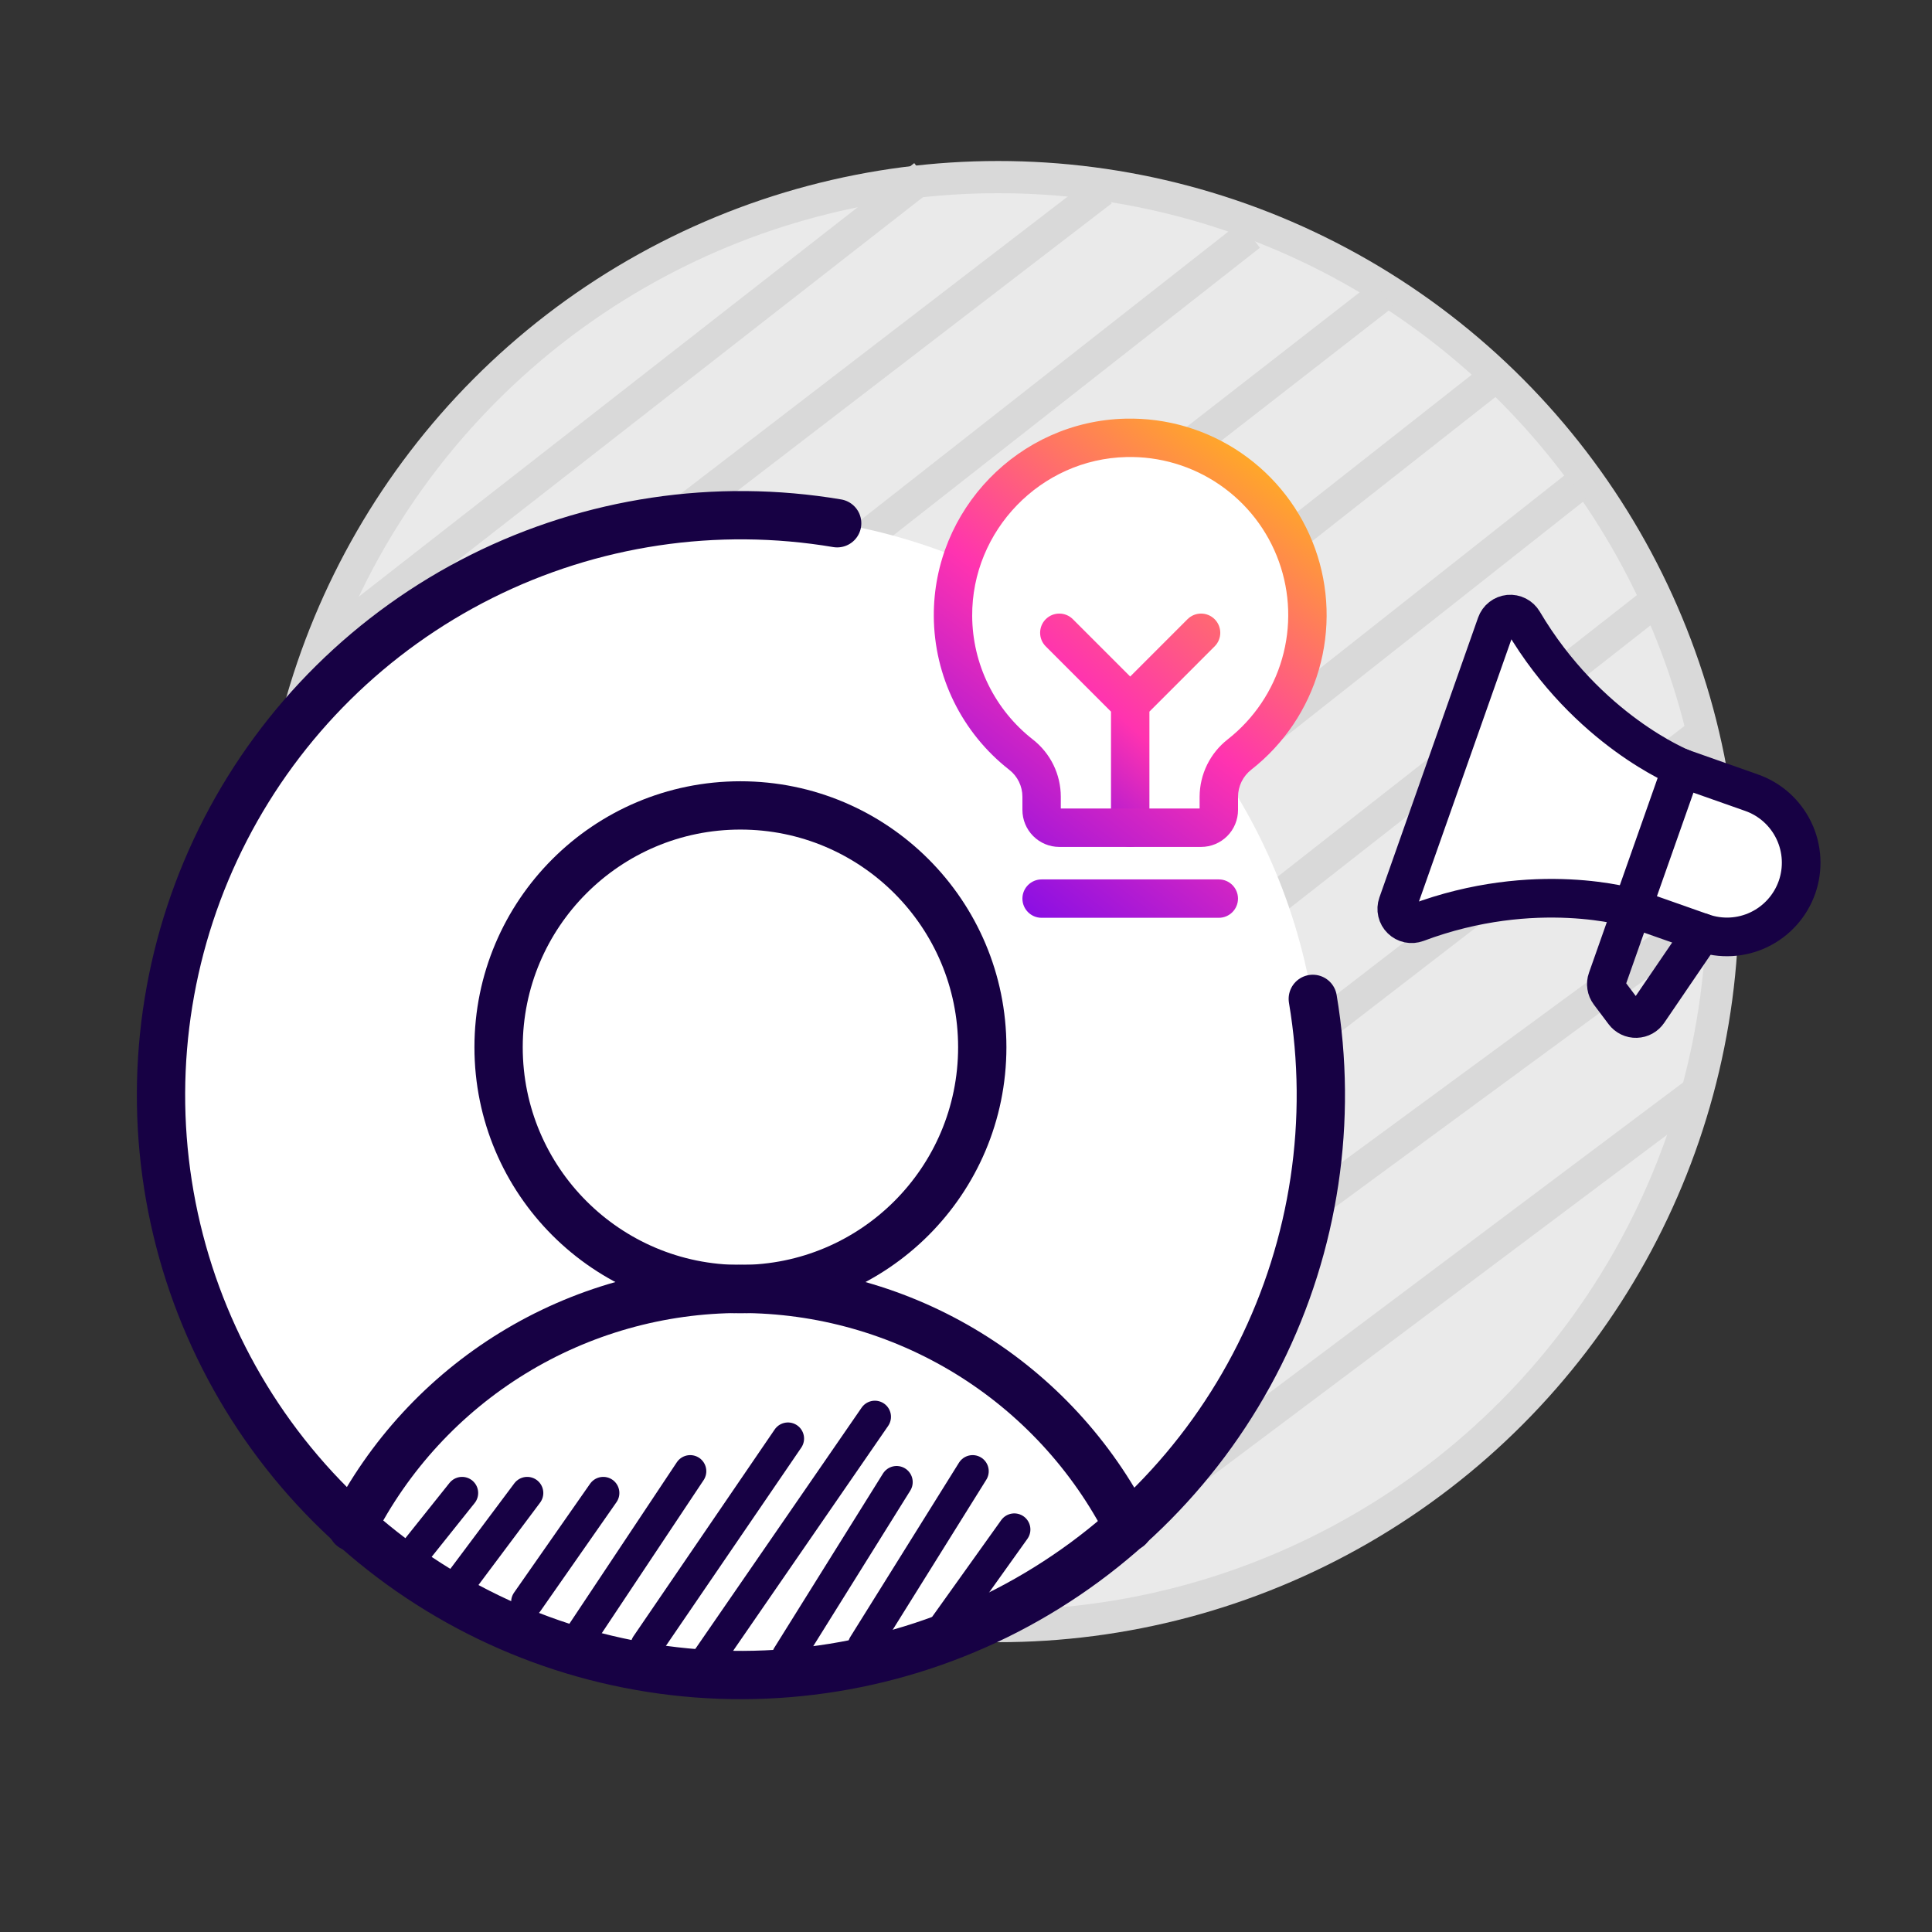 <svg width="60" height="60" viewBox="0 0 60 60" fill="none" xmlns="http://www.w3.org/2000/svg">
<rect x="0" y="0" width="60" height="60" fill="#333333" stroke="none"/>
<circle cx="31" cy="28" r="22.5" fill="#EAEAEA" stroke="#D9D9D9"/>
<path d="M8.46 25.7L34.22 5.92" stroke="#D9D9D9"/>
<path d="M9.84 20.18L28.7 5.46" stroke="#D9D9D9"/>
<path d="M8.92 30.76L38.82 7.3" stroke="#D9D9D9"/>
<path d="M9.84 34.9L42.96 9.14" stroke="#D9D9D9"/>
<path d="M11.68 39.04L46.18 11.9" stroke="#D9D9D9"/>
<path d="M13.98 42.72L48.94 15.12" stroke="#D9D9D9"/>
<path d="M17.2 45.48L51.24 18.8" stroke="#D9D9D9"/>
<path d="M20.42 47.78L52.62 22.94" stroke="#D9D9D9"/>
<path d="M24.1 49.62L53.54 28" stroke="#D9D9D9"/>
<path d="M30.54 50.54L52.62 33.98" stroke="#D9D9D9"/>
<circle cx="23" cy="34" r="18" fill="white"/>
<path d="M22.994 40.033C27.142 40.033 30.505 36.671 30.505 32.523C30.505 28.375 27.142 25.013 22.994 25.013C18.846 25.013 15.484 28.375 15.484 32.523C15.484 36.671 18.846 40.033 22.994 40.033Z" stroke="#170144" stroke-width="1.5" stroke-linecap="round" stroke-linejoin="round"/>
<path d="M10.94 47.426C12.07 45.2 13.794 43.33 15.922 42.024C18.049 40.718 20.497 40.027 22.994 40.027C25.49 40.027 27.938 40.718 30.066 42.024C32.193 43.33 33.918 45.2 35.048 47.426" stroke="#170144" stroke-width="1.5" stroke-linecap="round" stroke-linejoin="round"/>
<path d="M40.77 31.021C41.404 34.786 40.825 38.655 39.116 42.07C37.407 45.484 34.657 48.267 31.264 50.017C27.87 51.767 24.008 52.393 20.236 51.805C16.463 51.217 12.975 49.445 10.275 46.745C7.575 44.045 5.803 40.557 5.215 36.784C4.627 33.012 5.253 29.15 7.003 25.756C8.753 22.363 11.536 19.613 14.95 17.904C18.365 16.195 22.234 15.616 25.999 16.25" stroke="#170144" stroke-width="1.5" stroke-linecap="round" stroke-linejoin="round"/>
<g clip-path="url(#clip0_577_3744)">
<path d="M43.404 28.073C43.375 28.156 43.37 28.246 43.39 28.331C43.41 28.417 43.454 28.495 43.517 28.556C43.579 28.617 43.658 28.66 43.744 28.678C43.83 28.696 43.919 28.689 44.002 28.658C47.691 27.273 50.692 28.199 50.692 28.199L52.866 28.965C53.442 29.169 54.076 29.135 54.627 28.871C55.178 28.607 55.602 28.135 55.806 27.558C56.009 26.982 55.975 26.348 55.711 25.797C55.447 25.245 54.975 24.821 54.398 24.618L52.225 23.852C52.225 23.852 49.307 22.691 47.302 19.298C47.257 19.223 47.192 19.162 47.114 19.122C47.036 19.082 46.948 19.065 46.86 19.073C46.773 19.082 46.69 19.115 46.621 19.169C46.552 19.223 46.499 19.296 46.47 19.378L43.404 28.073Z" fill="white" stroke="#170144" stroke-width="1.2" stroke-linecap="round" stroke-linejoin="round"/>
<path d="M52.225 23.851L49.913 30.409C49.887 30.48 49.88 30.557 49.892 30.632C49.903 30.707 49.933 30.778 49.978 30.838L50.436 31.447C50.48 31.506 50.538 31.554 50.605 31.586C50.671 31.618 50.745 31.634 50.818 31.631C50.892 31.629 50.965 31.609 51.029 31.573C51.094 31.537 51.148 31.486 51.189 31.425L52.865 28.965" stroke="#170144" stroke-width="1.2" stroke-linecap="round" stroke-linejoin="round"/>
</g>
<path d="M27.845 46.028L24.471 51.437" stroke="#170144" stroke-linecap="round" stroke-linejoin="round"/>
<path d="M30.206 45.69L26.832 51.099" stroke="#170144" stroke-linecap="round" stroke-linejoin="round"/>
<path d="M31.5 47.5L29 51" stroke="#170144" stroke-linecap="round" stroke-linejoin="round"/>
<path d="M27.17 44L22 51.5" stroke="#170144" stroke-linecap="round" stroke-linejoin="round"/>
<path d="M24.471 44.676L20.085 51.099" stroke="#170144" stroke-linecap="round" stroke-linejoin="round"/>
<path d="M21.435 45.69L18.061 50.761" stroke="#170144" stroke-linecap="round" stroke-linejoin="round"/>
<path d="M18.735 46.366L16.374 49.747" stroke="#170144" stroke-linecap="round" stroke-linejoin="round"/>
<path d="M16.373 46.366L14.349 49.071" stroke="#170144" stroke-linecap="round" stroke-linejoin="round"/>
<path d="M14.35 46.366L13 48.056" stroke="#170144" stroke-linecap="round" stroke-linejoin="round"/>
<path d="M37.5 26H33L32 23.5L31 22.5L30 21L29.5 18.5L30.5 16L33 14L35 13.5L37.5 14L39 15L40 17L40.5 20L39.5 22L38.5 23.5L38 24.5L37.5 26Z" fill="white"/>
<path fill-rule="evenodd" clip-rule="evenodd" d="M32.476 19.23C32.709 18.997 33.087 18.997 33.319 19.23L35.099 21.01L36.879 19.23C37.112 18.997 37.489 18.997 37.722 19.23C37.955 19.463 37.955 19.841 37.722 20.073L35.696 22.1V25.706C35.696 26.035 35.429 26.302 35.099 26.302C34.77 26.302 34.503 26.035 34.503 25.706V22.1L32.476 20.073C32.244 19.841 32.244 19.463 32.476 19.23Z" fill="url(#paint0_linear_577_3744)"/>
<path fill-rule="evenodd" clip-rule="evenodd" d="M37.874 15.052C37.024 14.469 36.012 14.169 34.981 14.194C32.325 14.255 30.178 16.47 30.192 19.129C30.196 19.869 30.367 20.599 30.694 21.264C31.02 21.928 31.492 22.509 32.075 22.965C32.345 23.175 32.564 23.445 32.715 23.753C32.865 24.061 32.944 24.399 32.944 24.742V25.109H37.255V24.742L37.255 24.74C37.257 24.395 37.337 24.056 37.489 23.747C37.641 23.439 37.861 23.169 38.132 22.958C38.942 22.322 39.531 21.447 39.816 20.456C40.101 19.466 40.067 18.41 39.718 17.44C39.37 16.47 38.725 15.635 37.874 15.052ZM34.953 13.002C36.234 12.971 37.492 13.344 38.548 14.068C39.605 14.793 40.407 15.831 40.841 17.037C41.274 18.243 41.316 19.555 40.962 20.786C40.608 22.017 39.875 23.106 38.867 23.897L38.864 23.899C38.735 24 38.63 24.128 38.558 24.274C38.486 24.42 38.449 24.581 38.448 24.744V25.155C38.448 25.459 38.327 25.751 38.112 25.966C37.897 26.181 37.605 26.302 37.301 26.302H32.898C32.594 26.302 32.303 26.181 32.088 25.966C31.873 25.751 31.752 25.459 31.752 25.155V24.743C31.752 24.581 31.715 24.422 31.644 24.277C31.573 24.132 31.47 24.005 31.342 23.906L31.341 23.905C30.616 23.338 30.029 22.615 29.623 21.789C29.218 20.963 29.005 20.056 29 19.136M34.953 13.002C31.645 13.078 28.982 15.829 29 19.136L34.953 13.002ZM31.752 27.907C31.752 27.578 32.019 27.311 32.348 27.311H37.851C38.181 27.311 38.447 27.578 38.447 27.907C38.447 28.236 38.181 28.503 37.851 28.503H32.348C32.019 28.503 31.752 28.236 31.752 27.907Z" fill="url(#paint1_linear_577_3744)"/>
<defs>
<linearGradient id="paint0_linear_577_3744" x1="32.378" y1="25.917" x2="42.712" y2="13.994" gradientUnits="userSpaceOnUse">
<stop stop-color="#870EE5"/>
<stop offset="0.275" stop-color="#FF33B0"/>
<stop offset="1" stop-color="#FFC408"/>
</linearGradient>
<linearGradient id="paint1_linear_577_3744" x1="31.981" y1="28.699" x2="42.712" y2="14.789" gradientUnits="userSpaceOnUse">
<stop stop-color="#870EE5"/>
<stop offset="0.44" stop-color="#FF33B0"/>
<stop offset="1" stop-color="#FFC408"/>
</linearGradient>
<clipPath id="clip0_577_3744">
<rect width="14.751" height="14.751" fill="white" transform="translate(45.497 16.591) rotate(19.422)"/>
</clipPath>
</defs>
</svg>
